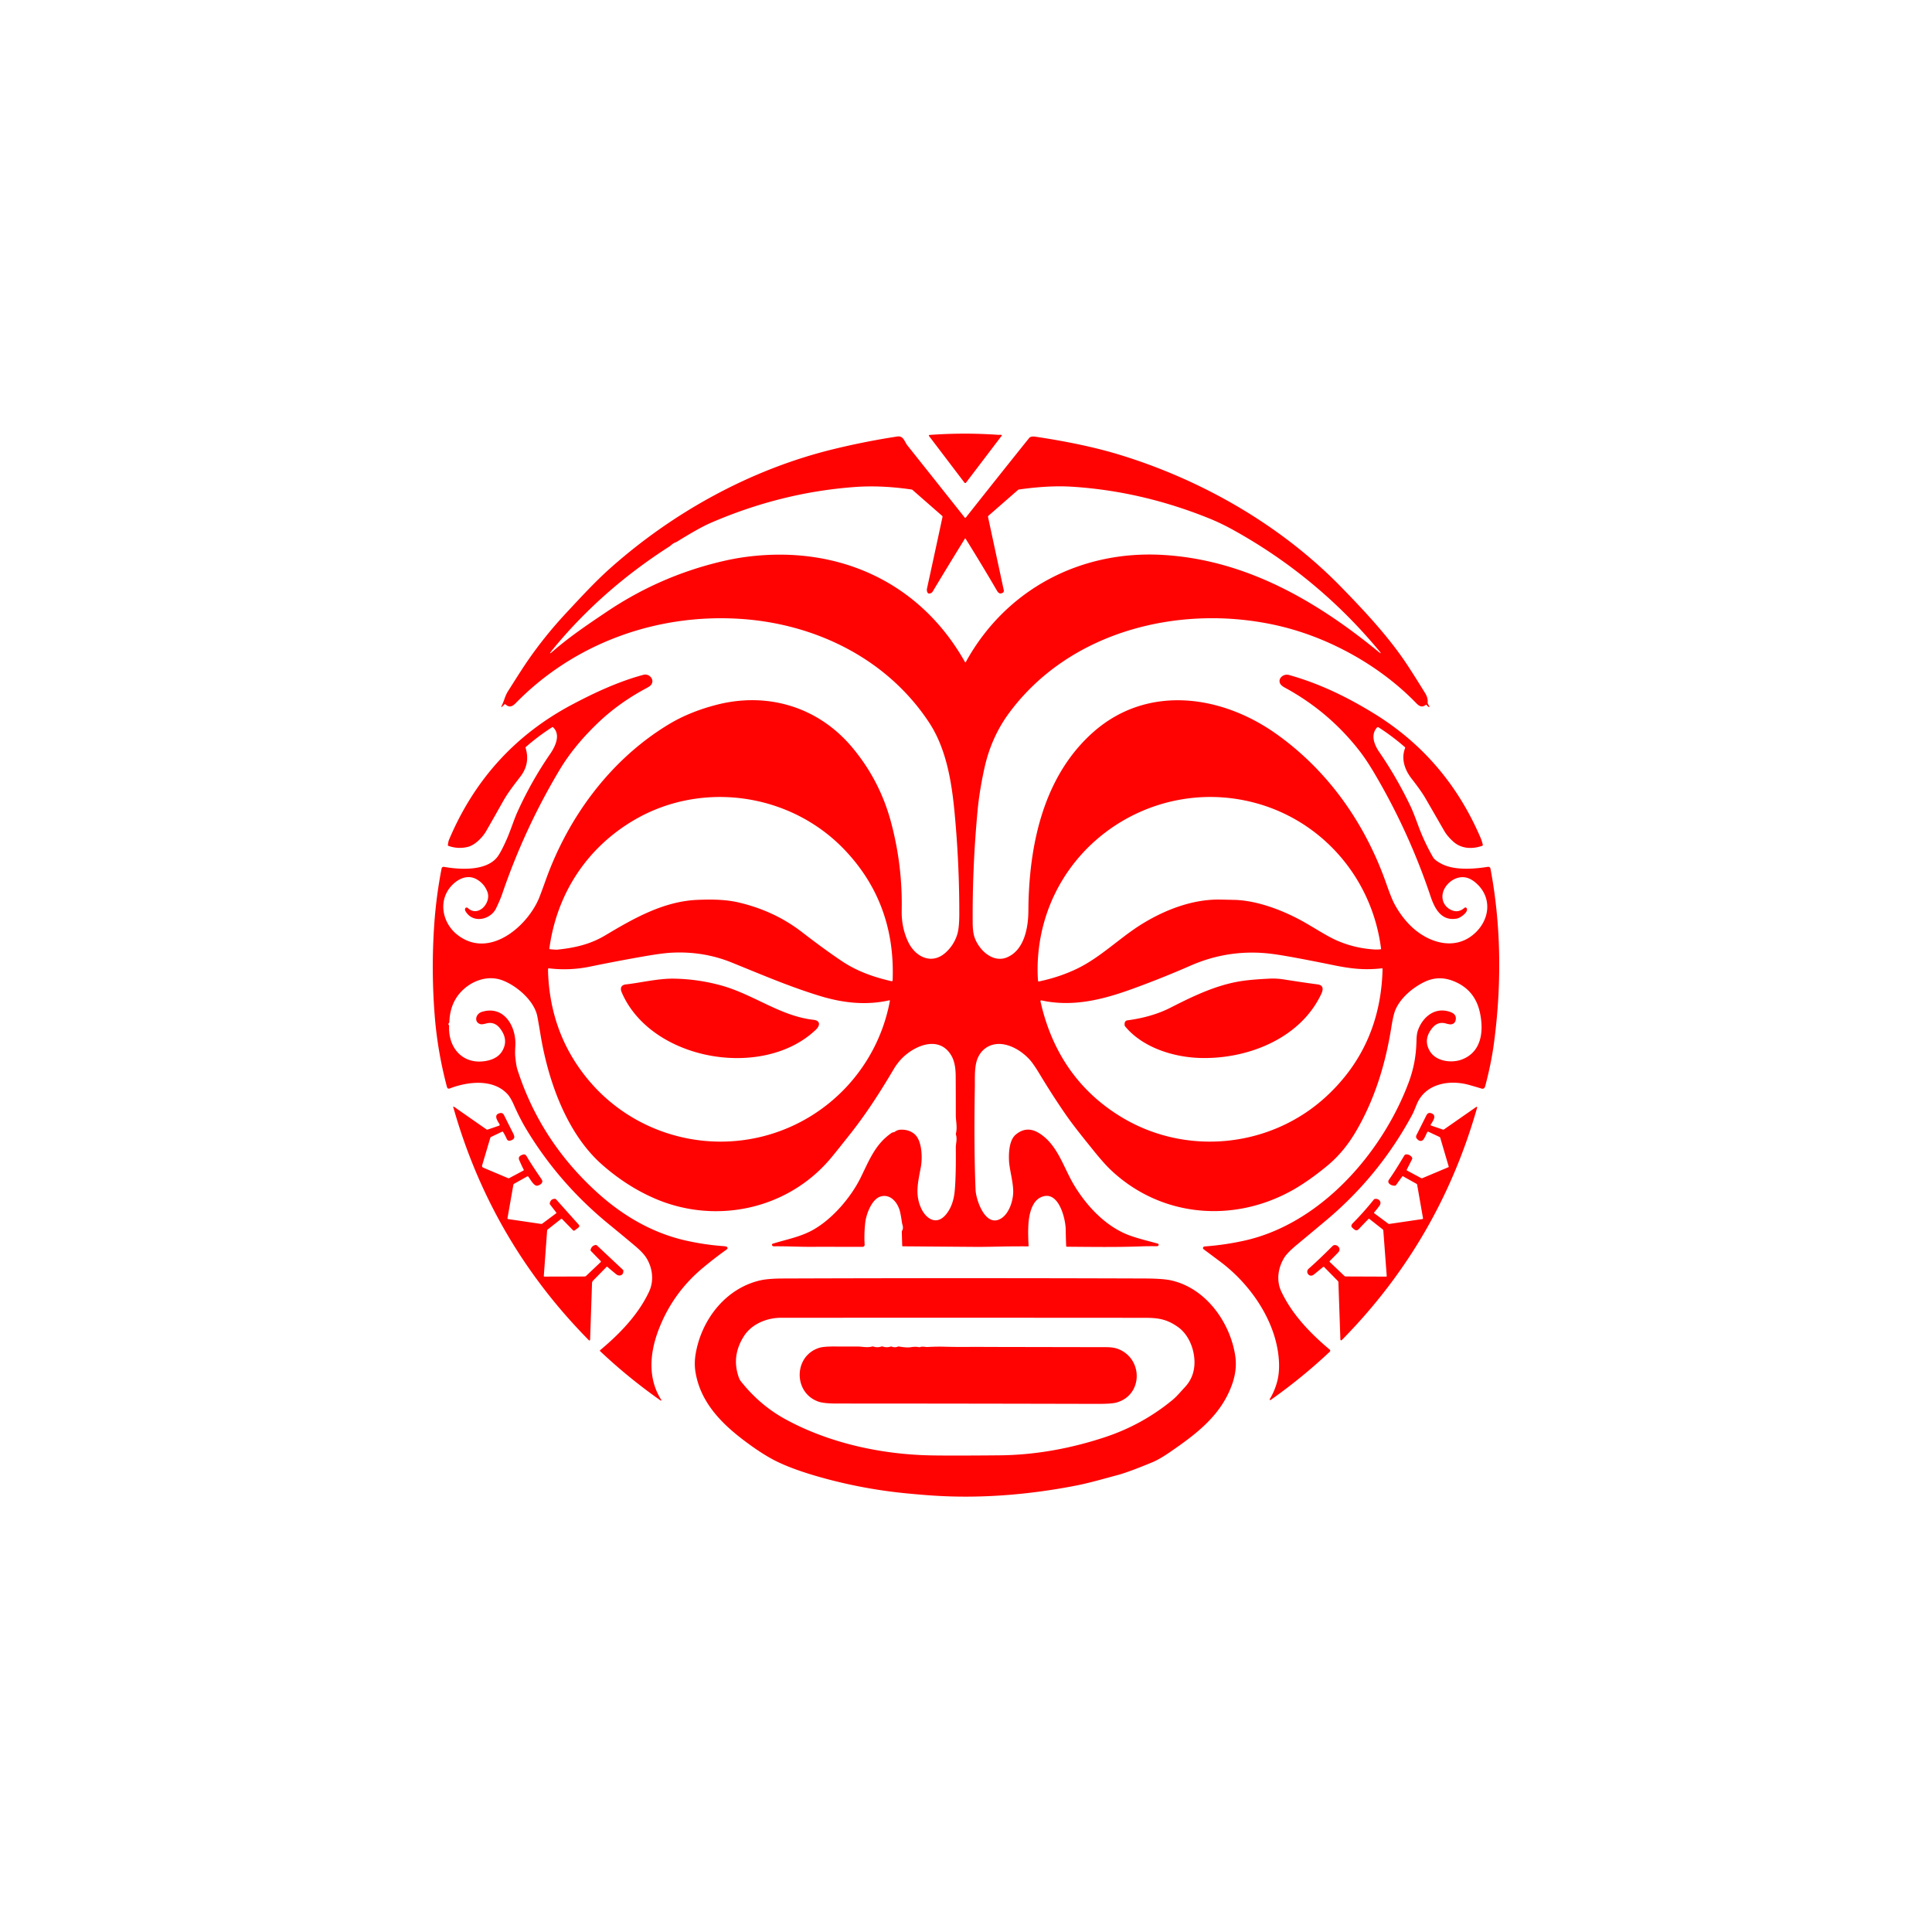 <svg xmlns="http://www.w3.org/2000/svg" viewBox="0 0 1448 1448" width="2048" height="2048" fill="#ff0303" xmlns:v="https://vecta.io/nano"><path d="M748.15 325.9c.69.05 1.65-.15 2.41.09a.38.37 27.9 0 1 .19.58l-26.71 35.15a.76.76 0 0 1-1.21 0l-26.56-34.95a.49.49 0 0 1 .35-.79q25.85-1.9 51.53-.08zM378.01 528l-1.9 1.86a.25.25 0 0 1-.39-.29q1.37-2.84 2.39-5.82 1.13-3.3 2.57-5.59 4.72-7.5 9.5-14.94c10.14-15.79 21.63-30.38 34.44-44.1 10.51-11.27 21.33-23.08 32.55-33.08 47.08-41.94 104.99-74 166.49-89.16q24.2-5.96 48.84-9.73c4.7-.72 5.46 4.04 7.61 6.73q21.63 27.15 42.86 53.94.48.61.96 0 24.21-30.64 47.37-59.51c.93-1.16 2.91-1.28 4.49-1.05q37.13 5.53 63.72 13.7c61.56 18.9 120.43 52.65 165.59 98.94 17.22 17.65 34.54 36.19 47.99 56q5.06 7.45 15.05 23.65 2.17 3.53 1.85 6.94-.05.49.18.92l1.03 2q.46.89-.42.41-.89-.5-1.45-1.35a.58.57-35.3 0 0-.84-.14c-2.63 2.11-4.8 1-6.96-1.24-26.93-27.87-64.66-48.94-102.38-57.86-72.39-17.1-156.38 2.66-202.52 64.7q-13.7 18.42-18.83 41.83-3.7 16.9-5.03 30.88-4.03 42.35-3.76 84.88.05 7.29 1.5 11.29c3.5 9.64 13.87 19.07 24.24 14.71 12.94-5.46 15.92-22.23 16-34.78.3-48.5 10.84-100.45 48.47-133.88 40.15-35.67 95.29-28.45 136.85.86 39.36 27.77 67.21 67.59 83.03 112.81q3.82 10.93 6.08 15.1 4.63 8.56 11.01 15.19c12.67 13.16 33.45 20.62 48.85 6.92 11.5-10.23 13.64-26.86 1.39-37.78q-4.02-3.59-7.98-4.33c-6.65-1.24-13.38 3.17-16.18 9.13-2.48 5.26-1.03 11.26 3.84 14.39q6.12 3.92 11.45-.72a1.12 1.11-32.1 0 1 1.76.4c1.32 3.09-5.2 7.19-7.16 7.57-11.8 2.31-16.84-7.26-19.98-16.62q-16.3-48.69-42.43-92.78-5.76-9.72-11.13-16.6-22.82-29.19-55.65-47.03-2.79-1.52-3.55-3.1c-1.84-3.83 2.56-7.52 6.54-6.41 22.87 6.4 43.3 16.33 63.45 28.66q54.44 33.29 80.15 93.16 1.31 3.06 1.76 5.53.1.52-.4.7c-7.33 2.62-15.53 2.34-21.56-3q-4.55-4.03-7-8.3-7.03-12.24-14.11-24.46-3.02-5.23-10.41-14.74c-4.7-6.07-8-14.4-4.75-22.69q.19-.47-.2-.8-9.26-8.07-19.59-14.73a1.08 1.08 0 0 0-1.4.21c-4.81 5.65-1.83 12.89 1.8 18.19q13.42 19.55 23.57 40.92 1.95 4.09 5.57 13.99 4.55 12.42 11.17 23.92 1.35 2.36 6.33 4.98c9.56 5.04 24.1 3.98 34.89 2.27a1.61 1.61 0 0 1 1.83 1.29c8.17 42.98 8.41 87.78 2.61 131.03q-2.03 15.11-6.54 32.08-.65 2.43-2.88 1.76-4.39-1.33-8.76-2.58c-14.95-4.3-33.34-1.3-39.76 14.62q-2.35 5.81-3.03 7.09-24.71 46.12-64.92 79.79-10.97 9.18-21.99 18.34-6.97 5.79-9.3 9.58c-4.57 7.45-6.07 16.97-2.23 25.17 8.15 17.37 21.81 31.47 36.32 43.66a1.08 1.08 0 0 1 .05 1.61q-20.88 19.62-44.3 36.14a.47.47 0 0 1-.67-.63q3.96-6.58 5.77-13.99 1.6-6.62 1.09-14.87c-1.79-29.13-21.18-57.11-43.92-74.13q-6.34-4.75-12.53-9.35a1.12 1.12 0 0 1 .03-1.82q.36-.24 1.28-.31 14.86-1.12 29.36-4.34c57-12.69 103.07-65.57 122.88-118.13 4.03-10.71 5.77-20.68 6-31.76q.11-4.92 1.11-7.74c3.22-9.12 11.36-16.62 21.6-14.46 3.6.76 7.43 2.26 6.72 6.52q-.48 2.87-3.2 3.45-1.14.24-4.14-.6-6.02-1.7-10.13 3.26-7.26 8.79-1.81 17.67c4.63 7.53 16.08 8.86 23.51 6.17 15.4-5.57 16.86-21.71 13.85-35.42q-3.83-17.51-20.55-23.75-10.89-4.07-21.26 1.05c-8.68 4.27-17.6 11.81-21.47 20.76q-1.56 3.61-3.07 13.09c-4.37 27.46-12.32 53.73-26.43 77.9q-8.72 14.92-20.39 24.88c-7.95 6.77-18.67 14.58-27.79 19.63-44.46 24.61-98.2 19.74-135.39-15.23q-5.39-5.08-13.28-14.9c-7.34-9.13-14.94-18.38-21.39-27.77q-9.85-14.35-18.82-29.27-4.96-8.26-8.11-11.56c-4.95-5.2-11.63-9.55-18.7-10.84-10.03-1.83-18.48 3.76-20.82 13.76-1.3 5.53-.95 12.56-1.04 17.87q-.76 45.59.55 77.36c.31 7.4 7.28 28.49 18.96 21.57 6.24-3.69 9.4-13.68 9.25-20.83-.16-7.32-2.82-16.24-3.13-22.34-.31-5.93.07-15.67 5.05-19.81q8.09-6.72 17.15-1.27c14.25 8.57 18.44 25.76 26.71 39.41 8.84 14.58 21.66 28.62 37.46 35.83 7.04 3.22 16.75 5.4 25.1 7.74a.92.92 0 0 1 .61 1.21q-.3.79-1.58.77-5.92-.1-11.84.12c-18.37.68-36.87.39-55.25.25q-.55 0-.58-.55-.29-6.19-.34-12.07c-.06-8.49-5.55-31.18-19.18-24.18-5.04 2.59-7.22 9.21-8.15 14.53q-1.32 7.55-.49 21.48.04.52-.48.52-11.47-.07-22.94.19a32.05.57-1.7 0 1-15.75.2l-54.98-.43q-.58 0-.59-.58l-.29-10.19q-.01-.51.23-.95c1.33-2.38.13-4.21-.14-6.18q-.63-4.59-1.4-7.93c-1.5-6.54-6.93-13.75-14.59-11.5-6.67 1.96-10.8 13.36-11.49 19.5q-.97 8.79-.46 16.58a1.57 1.56 88.3 0 1-1.56 1.66q-20.63-.06-40.23-.03c-7.74.01-17.32-.49-26-.38q-1.29.02-1.63-.86a.84.83 71 0 1 .53-1.1c10.36-3.24 20.68-5.03 30.15-10.33 14.73-8.24 28.62-24.63 35.85-39.39 6.65-13.59 11.09-25.11 23.12-33.32.85-.57 1.72-.34 2.5-.93q1.91-1.46 4.72-1.49 5.88-.06 9.87 3.27c5.8 4.85 6.04 18.06 4.83 24.57-2.2 11.77-4.46 20.5.05 30.74 3.66 8.3 11.89 13.76 19.11 4.55q5.07-6.47 6.12-16.56 1.1-10.53.89-33.3c-.03-2.66 1.19-6.06.13-9.47q-.15-.48-.03-.97c1.15-4.74-.09-9.51-.1-13.36q0-14.7-.08-29.39c-.02-5.2-.6-10.88-3.13-15.36-7.04-12.41-20.3-10.36-30.71-3.46q-7.69 5.09-12.52 13.23c-10.19 17.21-20.38 33.15-32.53 48.53q-10.22 12.93-14.21 17.75c-32.26 39.02-86.7 50.7-132.63 30.73q-20.9-9.08-39.32-25.3c-26.75-23.56-40.58-63.48-46.16-97.64q-1.08-6.62-2.3-13.24c-2.24-12.15-16.08-23.71-26.84-27.47-9.48-3.32-19.99-.28-27.59 6.17q-11 9.34-11.55 25.18-.01.52-.36.92-.62.69-.08 1.43.28.39.26.87c-.72 15.48 9.24 27.81 24.94 26.42 5.7-.51 11.66-2.49 14.76-7.61q5.15-8.49-1.55-17.14-4.16-5.36-10.43-3.67-2.96.81-4.17.5c-5.01-1.28-3.93-7.7 1.05-9.23 16.77-5.12 25.86 11.28 25.03 25.52q-.31 5.37-.08 7.78.68 6.95 1.53 9.63 17.12 53.59 59.72 92.31c19.2 17.46 41.3 30.4 66.28 36.1q14.33 3.26 29.06 4.3 1.31.1 1.97.49a1.1 1.1 0 0 1 .08 1.84q-9.21 6.56-18.04 13.93-23.15 19.3-33.6 47.57c-6.38 17.26-7.47 35.91 2.48 51.4a.34.33 1.5 0 1-.48.45q-24-16.85-45.33-36.96a.57.56-43.4 0 1 .03-.84c14.65-12.22 28.54-26.61 36.58-43.74 3.87-8.27 2.68-17.69-1.93-25.25q-2.38-3.91-8.93-9.42-9.47-7.96-19.05-15.78-37.69-30.77-62.19-71.56-4.69-7.8-9.04-17.63-2.57-5.82-4.74-8.24c-10.77-12-30.05-9.63-43.35-4.52q-1.75.68-2.24-1.14-6.99-26.34-9.12-52.84-2.73-33.98-.45-68.01 1.45-21.67 5.57-42.83a1.53 1.53 0 0 1 1.77-1.22c11.82 2.07 31.17 3.31 39.72-7.04q2.64-3.19 7.16-13.31c3.05-6.85 5.49-14.86 8.21-20.88q10.33-22.83 24.54-43.47c3.7-5.37 8.08-14.22 2.23-19.84q-.38-.37-.83-.08-10.35 6.64-19.6 14.71-.37.32-.23.8 3.53 11.64-3.8 21.3c-4.73 6.22-9.34 11.97-13.22 18.88q-6.21 11.08-12.53 22.11c-2.6 4.54-8.21 10.44-13.71 11.84q-7.27 1.84-14.63-.76-.44-.16-.38-.62.33-2.69.89-4.02 28.58-67.62 92.49-101.4c17.09-9.04 34.75-17.2 53.24-22.18 4.37-1.18 8.79 3.85 5.55 7.71q-.81.96-3.43 2.36-20.71 11.02-36.67 26.39c-10.48 10.09-20.43 21.62-28.2 34.61q-26.48 44.25-43.14 93.18-1.4 4.14-4.57 10.75c-4.18 8.75-17.67 11.71-23.06 1.96q-.26-.46-.26-.92-.01-.64.17-.97a1.23 1.23 0 0 1 1.92-.3c7.78 7.34 17.73-3.85 14.73-11.98q-2.3-6.21-8.07-9.5c-5.75-3.27-11.96-1.34-16.82 2.87-12.71 11-9.76 29.57 2.83 39.08 23.61 17.85 51.85-6.64 60.68-27.74q1.17-2.8 5.12-13.8c17.07-47.62 48.89-90.45 92.13-116.56q15.6-9.43 35.94-14.67c38-9.78 75.89 1.51 101.3 31.63q20.81 24.68 29.25 55.95 8.8 32.62 8.13 66.46-.27 13.08 4.98 23.93c5.36 11.08 17.6 17.2 28.05 7.67q6.1-5.57 8.58-13.47 1.54-4.9 1.55-15.41.04-38.21-3.57-76.23c-2.19-23.12-6.25-47.83-19.13-67.33-31.68-48.01-85.68-74.19-142.29-77.63-62.28-3.79-123.5 18.38-167.25 62.99-2.5 2.54-4.8 3.95-7.76 1.22a.71.71 0 0 0-.97.01zm373.57-83.75q-2.55 1.57-4.28-1.39-11.49-19.7-23.58-39.08-.29-.47-.58 0-12.06 19.48-23.99 39.39-1.1 1.84-3.06 1.65-.52-.05-.8-.5-.91-1.48-.5-3.34 5.84-26.72 11.6-53.57a.8.79 26.6 0 0-.26-.77l-22.15-19.39a1.56 1.55-20.4 0 0-.84-.38q-22.71-3.31-42.4-1.87-55.53 4.05-108.49 27.08-8.24 3.59-24.78 13.85c-1.01.62-2.31.89-3.35 1.74q-2.06 1.68-2.14 1.73-51.35 32.85-87.97 77.67-3.84 4.71.74.72c12.2-10.6 26.37-20.14 40.1-29.36q39.37-26.46 85.23-37.45 10.22-2.45 19.65-3.67c67.93-8.76 129.51 18.45 163.56 78.97a.29.28 44.4 0 0 .5 0c29.85-54.36 85.76-83.89 147.47-80.39 62.57 3.55 116 34.79 163.17 73.63a.2.19 5.8 0 0 .3-.24q-.26-.48-.71-1.02-46.64-56.32-110.41-91.44-8.84-4.87-18.04-8.56-50.38-20.24-102.31-23.48-17.24-1.08-39.56 2.09-.42.06-.73.34l-22.15 19.35a.99.98 63.1 0 0-.3.94l11.82 54.96a1.69 1.68 68.3 0 1-.76 1.79zM475.49 614.5c-35.39 20.65-58.13 55-63.75 96.36q-.06.5.44.55 4.35.45 5.57.32c13.95-1.42 25.14-4.29 35.8-10.65 21.38-12.76 44.05-25.75 69.69-26.67 10.3-.37 20.6-.33 30.47 2q26.86 6.32 47.42 22.23 17 13.14 30.1 21.88c11.33 7.56 23.82 11.87 36.83 14.85q.93.21.96-.74 2.2-57.62-36.04-97.73c-40.61-42.57-106.77-51.99-157.49-22.4zm305.12 84.46c-2.47 11.47-3.54 24.43-2.63 36.05q.06.7.74.56 14.86-3.12 27.67-9.15c18.63-8.76 33.02-23.93 50.43-34.47 17.17-10.4 37.58-18.17 57.96-17.73q4.99.11 10 .21c17.06.34 36.39 7.69 51.23 15.88 8.73 4.82 18.36 11.31 26.27 14.72q13.39 5.78 28.23 6.6 2.02.11 4.18-.17.44-.06.38-.49c-6.85-53.98-45.7-97.75-98.09-110.15-70.11-16.6-141.11 27.44-156.37 98.14zM666.5 749.72c-17.61 3.97-34.94 1.93-51.99-3.27-22.75-6.95-44.19-16.18-66.18-25.08q-21.56-8.73-45.85-7.29-6.69.4-19.79 2.68-20.41 3.56-40.7 7.74-15.18 3.11-30.6 1.24-.59-.07-.61.52-.06 1.24.02 3.23 1.85 45.74 29.96 79.63c32.54 39.25 85.42 55.41 134.25 41.69 47.27-13.29 82.99-52.38 91.94-100.65q.11-.57-.45-.44zm113.31.74c8.49 38.13 28.92 68.1 62.14 87.64 48.45 28.5 111.09 21.7 152.26-16.5q40.6-37.67 42-95.3.01-.62-.6-.55c-12.49 1.4-22.43.43-35.82-2.3q-33.04-6.72-45.3-8.38-32.41-4.39-62.23 8.67-21.85 9.57-44.26 17.67c-21.89 7.91-44.27 13.49-67.51 8.36a.58.57 89.7 0 0-.68.69zm-240.09-12.1c24.99 6.73 44.84 23.14 69.97 25.97 5.5.62 4.89 4.47 1.78 7.43-39.78 37.86-123.52 23.06-145.49-27.95-1.43-3.31-.42-5.67 3.28-6.04 9.39-.96 24.05-4.49 35.73-4.29q17.7.3 34.73 4.88zm337.7 16.8c19.2-9.81 36.33-17.72 55.32-20.2q7.21-.93 18.91-1.5 5.08-.24 10.4.59 18.48 2.87 25.43 3.73c4.5.56 4.39 3.75 2.81 7.11-15.75 33.64-55.54 49.06-90.79 48.04-20.12-.58-43.14-7.82-56.25-23.67q-.27-.33-.33-.75-.44-3.46 2.15-3.8 18.47-2.46 32.35-9.55zM408.1 956.79l30.03-.09a1.74 1.71-66.3 0 0 1.18-.47L450.12 946q.48-.46.01-.94l-7.23-7.45q-.4-.42-.25-.98.82-3.08 3.78-3.53a1.1 1.1 0 0 1 .92.29l19.61 18.38a.54.51-74.5 0 1 .16.3c.59 3.47-2.67 5.09-5.35 2.91q-3.28-2.67-6.48-5.44-.38-.33-.74.03l-9.95 10.14a3.09 3.09 0 0 0-.89 2.07l-1.43 41.95q-.05 1.64-1.21.47-72.92-73.97-101.28-174.15-.32-1.12.63-.45l24.15 16.85q.45.31.98.13l8.46-2.89a.74.73 65.3 0 0 .39-1.07c-1.32-2.23-4.75-6.86-.25-8.21 1.94-.58 2.87-.1 3.77 1.71q3.3 6.62 6.64 13.21c1.41 2.76 1.36 4.44-1.85 5.47q-2.12.68-2.97-1.3-1.11-2.57-2.59-4.98-.36-.58-.97-.29l-8.1 3.87q-.48.23-.63.75l-6.11 20.62a1.36 1.35-70.3 0 0 .77 1.64l18.63 7.87q.51.22 1-.04l10.54-5.62q.44-.24.21-.69-1.83-3.62-3.35-7.21-1.04-2.48 1.82-3.72c2.12-.91 2.9-.61 4.05 1.4q3.07 5.31 10.9 16.76c1.72 2.53-1.03 4.3-3.05 4.77-2.68.62-5.25-4.69-6.94-6.79q-.32-.4-.77-.15l-9.85 5.54q-.45.25-.54.76l-4.41 25.02a.56.56 0 0 0 .47.66l24.65 3.63q.57.08 1.03-.26l10.28-7.64q.39-.29.09-.67l-4.67-6.06a.96.96 0 0 1-.18-.76q.65-3.41 3.88-3.4.54 0 .9.4l17.01 19.03a1.38 1.38 0 0 1-.19 2.02l-2.92 2.23a.9.9 0 0 1-1.19-.08l-8.25-8.47q-.36-.37-.76-.05l-9.96 7.85a1.33 1.31 72.9 0 0-.49.94l-2.47 33.84q-.05.57.52.57zm664.58-113.17l8.69 2.96q.51.17.95-.14l24.12-16.82a.43.43 0 0 1 .66.47q-28.42 100.26-101.47 174.29a.61.61 0 0 1-1.04-.4l-1.48-42.93q-.02-.58-.43-.99l-10.27-10.44q-.36-.36-.76-.04-3.45 2.85-6.92 5.66c-3.39 2.74-6.75-1.88-3.89-4.38q6.75-5.9 17.85-16.95c2.46-2.45 7.37 1.57 4.25 4.79q-3.13 3.22-6.31 6.41a.52.52 0 0 0 .01.74l11.02 10.5a1.21 1.2-22.8 0 0 .84.34l30.28.12q.59 0 .54-.59l-2.55-33.91q-.04-.56-.47-.91l-9.87-7.77q-.44-.36-.84.05-3.61 3.67-7.21 7.5c-1.89 2.02-3.41.27-4.95-1.11-1.09-.97-.49-2.34.43-3.26q8.36-8.43 15.76-17.71a1.35 1.31 12.5 0 1 .79-.49c2.88-.62 5.52 2.15 3.52 4.99q-1.83 2.6-3.94 4.99-.39.44.09.79l10.42 7.74a1.07 1.06 59.2 0 0 .78.2l24.73-3.64q.61-.09.5-.71l-4.39-25.07a.93.92-81 0 0-.46-.64l-10.04-5.61q-.42-.23-.71.16l-4.61 6.39a1.05 1.03 14.3 0 1-.74.43c-2.22.27-6.58-1.62-4.5-4.55q4.64-6.55 11.34-17.91c1.33-2.26 5.31-.25 5.99 1.62q.18.52-.06 1l-3.97 7.83q-.22.45.22.68l10.52 5.65q.48.25.98.04l19.37-8.15a.53.52 70.4 0 0 .3-.64l-6.34-21.52a.83.8 5.4 0 0-.44-.51l-8.37-3.94a.68.68 0 0 0-.88.28c-1.01 1.8-2.23 5.51-3.84 6.33q-1.83.94-3.82-1.23c-1.52-1.64-.36-2.98.44-4.6q3.21-6.41 6.43-12.84c1.06-2.11 2.38-2.51 4.45-1.52 3.56 1.7.3 5.98-1.01 8.11q-.38.63.31.86zm-491.51 251.22q-8.29-4.19-18.5-11.52c-19.09-13.71-37.16-30.13-41.35-54.56q-1.17-6.81.05-14.01c4.34-25.59 22.31-49.05 48.27-55.1q6.01-1.4 17.33-1.44 135.28-.48 270.54-.01 13.81.05 19.89 1.36c26.3 5.65 44.69 31.62 48.41 56.72q1.55 10.47-2.55 21.76c-8.42 23.15-26.93 36.87-46.35 50.25q-7.88 5.42-13.22 7.64-17.73 7.36-25.93 9.56c-10.45 2.8-21.28 5.97-31.45 7.95-35.44 6.9-72.26 9.91-108.34 7.38q-9.64-.68-19.94-1.71-33.45-3.36-65.82-12.72-19.09-5.53-31.04-11.55zm-28.56-66.19q1.17 4.7 2.42 6.3 14.24 18.16 33.71 28.79c32.84 17.92 72 26.38 109.26 27.05q15.14.27 50.99-.05 39.16-.36 79.3-13.65 27.94-9.26 50.5-27.86c3.18-2.62 6.03-6.12 9.19-9.49q7.45-7.94 7.26-19.25c-.17-9.67-4.43-20.43-12.62-26.1-7.61-5.28-13.65-6.68-23.56-6.69q-18.41-.04-36.81-.05-118.5-.06-237 0c-10.39.01-21.71 4.56-27.53 13.53-5.54 8.54-7.55 17.7-5.11 27.47zm186.32-19.14l90.15.17q5.31.01 8.67 1.26c19.18 7.13 19.05 34.8-1.1 40.27q-3.73 1.01-14.38.98-97.54-.24-195.08-.27-9.71 0-13.75-1.41c-19.05-6.62-18.68-34.32.54-40.33q3.38-1.06 11.64-1.01 8.77.04 17.54.03c2.77 0 6.78 1.02 10.49-.01q.45-.12.9.03 3 1 6.01-.02a1.49 1.44 44.2 0 1 .97 0q3 1.01 6.02.03.38-.12.75.03 2.32.94 4.7-.01a1.35 1.29 38.2 0 1 .73-.07q5.69 1.03 9.04.5 3.49-.54 5.86-.01.49.11.96-.06c2-.71 3.81.05 5.58-.05q6.78-.4 13.56-.2c10.98.31 20.12.02 30.2.15z"/></svg>